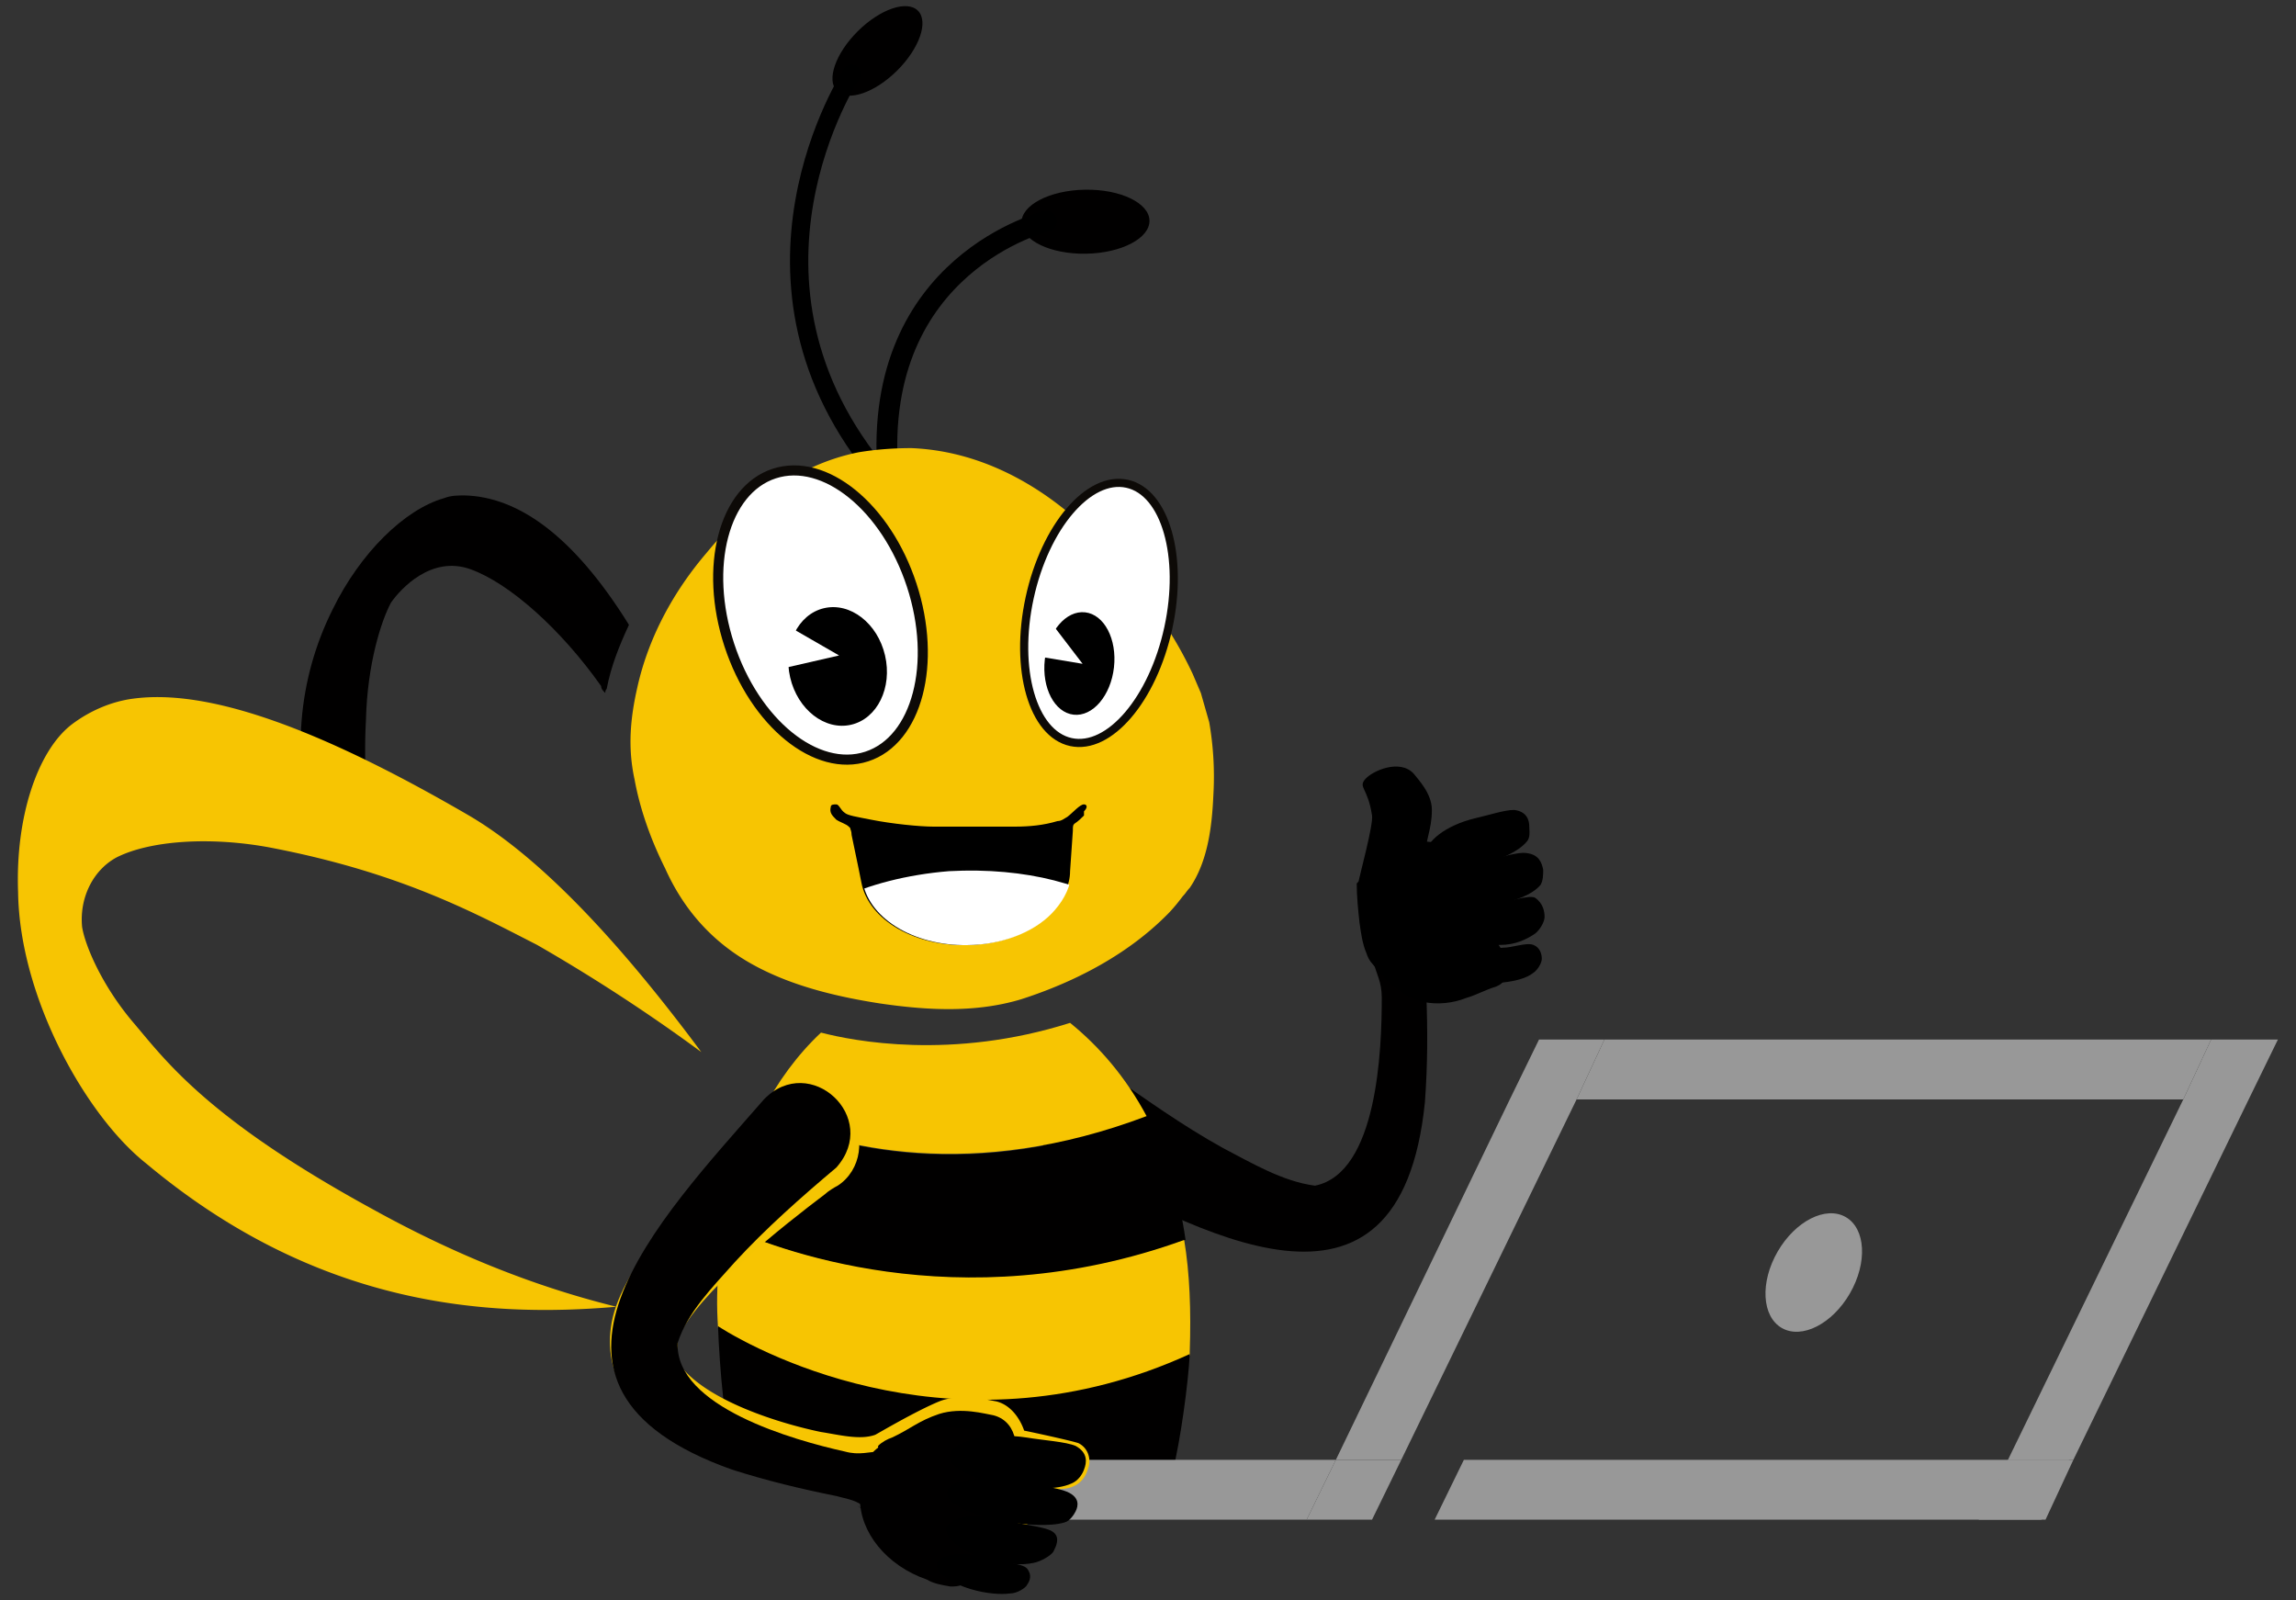 <svg xmlns="http://www.w3.org/2000/svg" xmlns:xlink="http://www.w3.org/1999/xlink" viewBox="0 0 165 115" xmlns:v="https://vecta.io/nano"><rect x="0" y="0" width="165" height="115" fill="#333333" stroke="none"/><g fill="#010000"><path d="M43.5 49.8c0-.1 0-.2.1-.3.3-1.6.9-3.1 1.6-4.6-4.1-6.6-8.1-9.2-11.8-9.3-.5 0-1 0-1.5.2-2.8.8-6 3.9-8 8h0c-2.5 5-3 10.8-1.3 16.4v.2c.1.1.3.1.4.2 1.4.6 2.8 1.3 4.2 2.2-.8-3.7-1.1-7.5-.9-11.1.1-4 1.1-7.1 1.8-8.4.7-1 2.9-3.4 5.7-2.4s6.5 4.3 9.4 8.4c0 .2.1.3.3.5z"/><ellipse transform="matrix(1 -.017 .017 1 -.264 1.357)" cx="78" cy="15.9" rx="4.6" ry="2.3"/></g><path d="M75.2 15.9s-12.5 3-11.4 18" fill="none" stroke="#000" stroke-width="1.494" stroke-linecap="round" stroke-linejoin="round" stroke-miterlimit="10"/><ellipse transform="matrix(.71 -.704 .704 .71 15.652 45.453)" cx="63.1" cy="3.7" rx="4.1" ry="2" fill="#010000"/><path d="M61.2 5.3s-9.8 14.9 2.2 29" fill="none" stroke="#000" stroke-width="1.315" stroke-linecap="round" stroke-linejoin="round" stroke-miterlimit="10"/><path d="M102.9 69.8c.1-.2.2-.6 0-.6-.4.6-.4 1.5-.4 2.2.1 2.6.1 5.1-.1 7.8-1.8 17.8-16.3 9.3-26.4 4-4-2.4-.7-8.4 3.5-6.2 2.7 1.9 5.5 3.9 8.4 5.5 2.1 1.1 4.3 2.4 6.6 2.7 4.5-.9 4.8-9.8 4.8-13.5 0-1.2-.4-1.7-.6-2.6-.1-1.5 1.7-2.6 3.1-2 1 .2 1.6 1.6 1.1 2.7h0z" fill="#010000"/><path d="M1.3 64.1c-.2-5.4 1.4-10.1 3.8-12 1.3-1 2.9-1.7 4.5-1.9 5.3-.7 13.1 2 24.1 8.4 5.8 3.4 11.8 10.4 16.7 17-3.8-2.8-7.8-5.4-11.8-7.7-4.5-2.3-9.8-5.2-19.2-7-4.3-.8-8.6-.5-11 .7-1.7.9-2.7 2.9-2.5 5 .2 1.3 1.4 4.2 3.7 6.9s5.3 6.9 17.2 13.4c5.6 3.1 11.4 5.5 17.5 7-9.3.8-21.5 0-33.8-10.3-4.3-3.4-9.1-11.9-9.2-19.5m82.6 1.6c.4-.4.8-.9 1.1-1.3.2-.2.3-.4.5-.6 1.3-1.9 1.6-4.4 1.7-6.7a22.72 22.72 0 0 0-.3-5.2l-.6-2.1-.6-1.4c-.8-1.7-1.7-3.2-2.8-4.7l-.7-1a41.95 41.95 0 0 0-3.9-4.5c-3.5-3.4-7.9-5.8-12.8-6-1.3 0-2.6.1-3.8.3-4.5.9-8.1 3.8-10.9 7.2-2.4 2.8-4.2 6.1-5 9.7-.5 2.2-.7 4.3-.2 6.6.4 2.2 1.2 4.4 2.2 6.4 1.3 2.9 3.3 5.2 6.1 6.8s6.1 2.4 9.3 2.9c3.4.5 6.9.7 10.2-.3 6.2-2 9.3-4.9 10.5-6.1z" fill="#f7c502"/><ellipse transform="matrix(.212 -.977 .977 .212 19.143 111.876)" cx="79" cy="44.1" rx="9.5" ry="5.1" fill="#fff" stroke="#0d0a07" stroke-width=".585"/><ellipse transform="matrix(.112 -.994 .994 .112 21.464 119.47)" cx="77.6" cy="47.7" rx="3.7" ry="2.5"/><g fill="#fff"><path d="M75.2 44.3l2.6 3.4-3-.5z"/><ellipse transform="matrix(.95 -.311 .311 .95 -10.832 20.554)" cx="59" cy="44.2" rx="6.9" ry="10.7" stroke="#0d0a07" stroke-width=".725"/></g><ellipse transform="matrix(.974 -.226 .226 .974 -9.266 14.84)" cx="60.2" cy="47.9" rx="3.5" ry="4.3"/><path d="M54.4 43.7l5.9 3.4-4.8 1.1z" fill="#fff"/><path d="M102.8 60.5c-.4 0-.7-.2-1.1-.1-.9.2-1.6.7-2.3 1.3l-.9.9c-.2.2-.3.4-.5.5-.1.1-.5.3-.5.4 0 .9.1 1.9.2 2.8.1.7.2 1.5.5 2.2.2.6.4.7.8 1.2.8 1 2 2 3.3 2.3 1 .2 2.1.1 3.1-.3.7-.2 1.4-.6 2.1-.8.7-.3.4-.4.9-1 .7-.8-1.2-2-1-3 .4-2.2 1.2-4.3-.7-5.6-1.1-.7 0-.5-1.2-.7-.8-.2-1.8-.1-2.7-.1z"/><path d="M97.6 63.5c.1-.6 1.1-4.2 1-4.9-.3-2-1-2-.5-2.6s2.5-1.5 3.5-.4c.3.4 1.3 1.4 1.3 2.6 0 1.5-.5 2.1-.5 3.7m8.5.6c0 .3 0 .8-.2 1.1-.6.7-1.9 1.2-3.3 1.4-2 .4-3.7.1-3.8-.8s1.4-2 3.4-2.4c.9-.2 2.1-.6 2.7-.5.9.1 1.1.7 1.2 1.2z"/><path d="M109.9 59.4c0 .3.1.8-.2 1.1-.6.7-1.9 1.3-3.3 1.6-2.1.4-3.8.2-3.9-.7s1.4-2.1 3.5-2.6c.9-.2 2.1-.6 2.8-.6.9.1 1.1.7 1.1 1.2zm1.1 6.5c0 .3-.3.9-.7 1.2-.6.4-1.4.8-2.5.8-1.7.1-3.2-.5-3.2-1.4 0-.8 1.4-1.6 3.1-1.7.9 0 2.1-.5 2.6-.3.6.4.7 1 .7 1.4zm-.2 3c0 .3-.3.8-.6 1-.5.4-1.3.6-2.2.7-1.4.1-2.6-.4-2.6-1.1s1.2-1.3 2.6-1.4c.7 0 1.7-.4 2.2-.2s.6.7.6 1z"/><path d="M82.4 80.2c1.3 2.5 2.3 5.4 2.8 8.9-16.3 6-29.9.5-33.1-1 .5-2.9 1.5-5.6 2.7-8 5.4 2.5 15.2 4.9 27.6.1z" fill="#010000"/><path d="M85.1 89.1c.4 2.4.5 5.1.4 8v.3c-16.4 7.5-30.6.1-33.9-2-.1-1.5-.1-3 .1-4.6.1-.9.2-1.8.4-2.7 3.3 1.5 16.7 6.9 33 1zm-2.7-8.9C70 84.9 60.2 82.6 54.7 80c1.2-2.3 2.6-4.2 4.3-5.8 2.3.6 9.4 2 17.9-.7 2.1 1.7 4 3.9 5.5 6.7z" fill="#f7c502"/><path d="M85.5 97.3c-16.4 7.5-30.6.1-33.9-2 .1 2.8.5 7.9 1.3 10.3h31.4c.5-1.9 1.1-6.2 1.2-8.3z" fill="#010000"/><path d="M77.9 57.8s-.1 0 0 0c-.3 0-.8.6-1.2.9-.2.1-.4.3-.7.3-1 .3-2 .4-3.1.4h-5.8c-1 0-3-.2-4.5-.5-1-.2-1.7-.3-1.9-.5-.3-.2-.4-.6-.6-.6s-.4 0-.4.2c-.1.4.1.6.4.9.3.2.7.3.9.5l.1.1c0 .1.1.2.1.5l.5 2.4.2 1h0c.5 2.7 3.9 4.7 7.9 4.5 2.5-.1 4.7-1.1 5.9-2.5.7-.8 1.2-1.8 1.2-2.8h0l.2-2.9c0-.3 0-.4.1-.5.3-.2.5-.4.7-.6h0 0 0v-.1h0v-.1-.1c.3-.3.2-.5 0-.5z"/><defs><path id="A" d="M80.9 65.8c-1.5 3.4-5.6 6.3-10.7 7.2-6.2 1-11.9-.9-14.3-4.5 1.3-3 6.2-5.4 12.3-5.9 5.5-.3 10.4 1 12.7 3.2z"/></defs><clipPath id="B"><use xlink:href="#A"/></clipPath><path d="M77.9 57.8s-.1 0 0 0c-.3 0-.5.2-.5.4s-.3.5-.7.8c-.2.1-.4.3-.7.3-1 .3-2 .4-3.1.4h-5.8c-1 0-3-.2-4.5-.5-1-.2-1.7-.3-1.9-.5-.3-.1-.5-.3-.3-.6.1-.2 0-.2-.2-.3-.2 0-.4 0-.4.2-.1.4.1.6.4.9.3.2.7.3.9.5l.1.1c0 .1.1.2.1.5l.5 2.4.2 1h0c.5 2.7 3.9 4.7 7.9 4.5 2.5-.1 4.7-1.1 5.9-2.5.7-.8 1.2-1.8 1.2-2.8h0l.2-2.9c0-.3 0-.4.1-.5.3-.2.5-.4.7-.6h0 0 0v-.1h0v-.1-.1c.2-.3.1-.5-.1-.5z" clip-path="url(#B)" fill="#fff"/><g fill="#989898"><ellipse transform="matrix(.5 -.866 .866 .5 -13.958 158.58)" cx="130.3" cy="91.4" rx="4.6" ry="3"/><path d="M156.9 79l2-4.3h-43.6l-2 4.3z"/><path d="M144.3 104.9h4.7L161.6 79h-4.7z"/><path d="M158.9 74.7l-2 4.3h4.7l2.1-4.3zM113.3 79h-4.8L96 104.9h4.7z"/><path d="M115.3 74.7h-4.7l-2.1 4.3h4.8zm-38.6 30.2l-2.1 4.3h19.3l2.1-4.3zm28.5 0l-2.1 4.3h43.6l2-4.3z"/><path d="M142.2 109.2h4.8l2-4.3h-4.7zM96 104.9l-2.1 4.3h4.7l2.1-4.3z"/></g><path d="M48.7 96.6v-.4c1.4-3.3 7.7-8.2 10.6-10.4.2-.2.7-.5.9-.6 1.7-1.1 2.1-3.6.7-5.2-1.3-1.4-3.4-1.6-4.9-.3-1.2 1.1-2.5 2.3-3.7 3.5-2.8 2.9-7.9 8.1-8.4 12.2-.5 3.7 1.8 6.3 4.6 8.1l.2-6.9h0zm18.2 16h0 0 0z" fill="#f5c502"/><path d="M58.3 106c1.4.3 2.8.3 4.1.7h.1c.1 2.3 2 4.5 4.7 5.4a4.53 4.53 0 0 0 1.6.3c.2 0 .4 0 .5-.1.3.1 3.7-1.6 3-1.7.7.1 4-3.6 3.8-3.6 1.7 0 2-1.2 2.1-1.5.2-.5.1-1.4-.7-1.8-.6-.2-3.4-.8-3.9-.9-.2-.6-.8-1.8-2-2.1-.6-.1-2.6-.6-4.1 0-1.7.7-4.4 2.3-4.6 2.4-1.1.4-2.6 0-3.9-.2-3.4-.7-10.5-2.9-10.9-6.6h0l1 7.5c1.2.5 2.5 1 3.7 1.3l5.5.9zm12.6 4.4h0 0z" fill="#f7c502"/><path d="M61.6 108.2c.2.1.5.3.6.2-.5-.6-1.4-.7-2.1-.9-2.5-.5-5-1.1-7.5-1.9-16.9-6-5.2-18 2.3-26.6 3.3-3.4 8.4 1.3 5.2 4.9-2.5 2.1-5.1 4.4-7.3 6.8-1.6 1.8-3.4 3.6-4.1 5.8-.2 4.6 8.4 7 12 7.8 1.1.3 1.7 0 2.7 0 1.5.3 2.2 2.2 1.3 3.5-.8.9-2.1 1.1-3.1.4h0z" fill="#010000"/><path d="M63.6 109.1l5.6-3.1c2.6-.6 3 .1 3.5-.7.5-.7.6-3.1-1.3-3.6-.6-.1-2.3-.6-3.9-.1-1.5.5-2.1 1.1-3.4 1.7-.3.1-.7.3-1 .6"/><path d="M68.3 114c.3 0 .5 0 .8-.1.2.1.3.1.5.2l4.9-10.4c-.9-.3-1.9-.5-2.8-.7-1-.2-2-.3-3-.4-.9-.1-1.9-.1-2.6.2-.3.1-.5.3-.7.5h-.5c-1.2.2-2.2.8-2.6 1.7l-.3 1-.2 1.7c0 2.4 1.9 4.8 4.8 5.8.5.3 1.1.4 1.7.5z" fill="#010000"/><path d="M77.3 108.6c-.1.2-.4.7-.8.8-1 .3-2.8.2-4.5-.1-2.5-.5-4.2-1.4-3.9-2.2s2.7-1.1 5.2-.6c1.1.2 2.7.4 3.4.7.9.4.8 1 .6 1.4z"/><path d="M77.9 105.6c-.1.3-.4.8-.9 1-1.1.5-2.9.4-4.7.1-2.6-.4-4.4-1.4-4-2.3s2.9-1.5 5.5-1.1c1.2.2 2.8.3 3.5.6.9.5.8 1.2.6 1.7zm-2.2 5.9c-.2.3-.9.7-1.4.8-.9.2-2 .1-3.3-.2-2-.6-3.4-1.8-2.9-2.5s2.5-.9 4.5-.3c1 .3 2.6.4 3.1.8s.2 1 0 1.4z"/><path d="M73.8 113.9c-.1.2-.7.6-1.2.6-.7.1-1.8 0-2.8-.3-1.7-.5-2.8-1.4-2.4-2s2.1-.7 3.8-.2c.8.3 2.2.3 2.6.7.4.5.2.9 0 1.2z"/></svg>